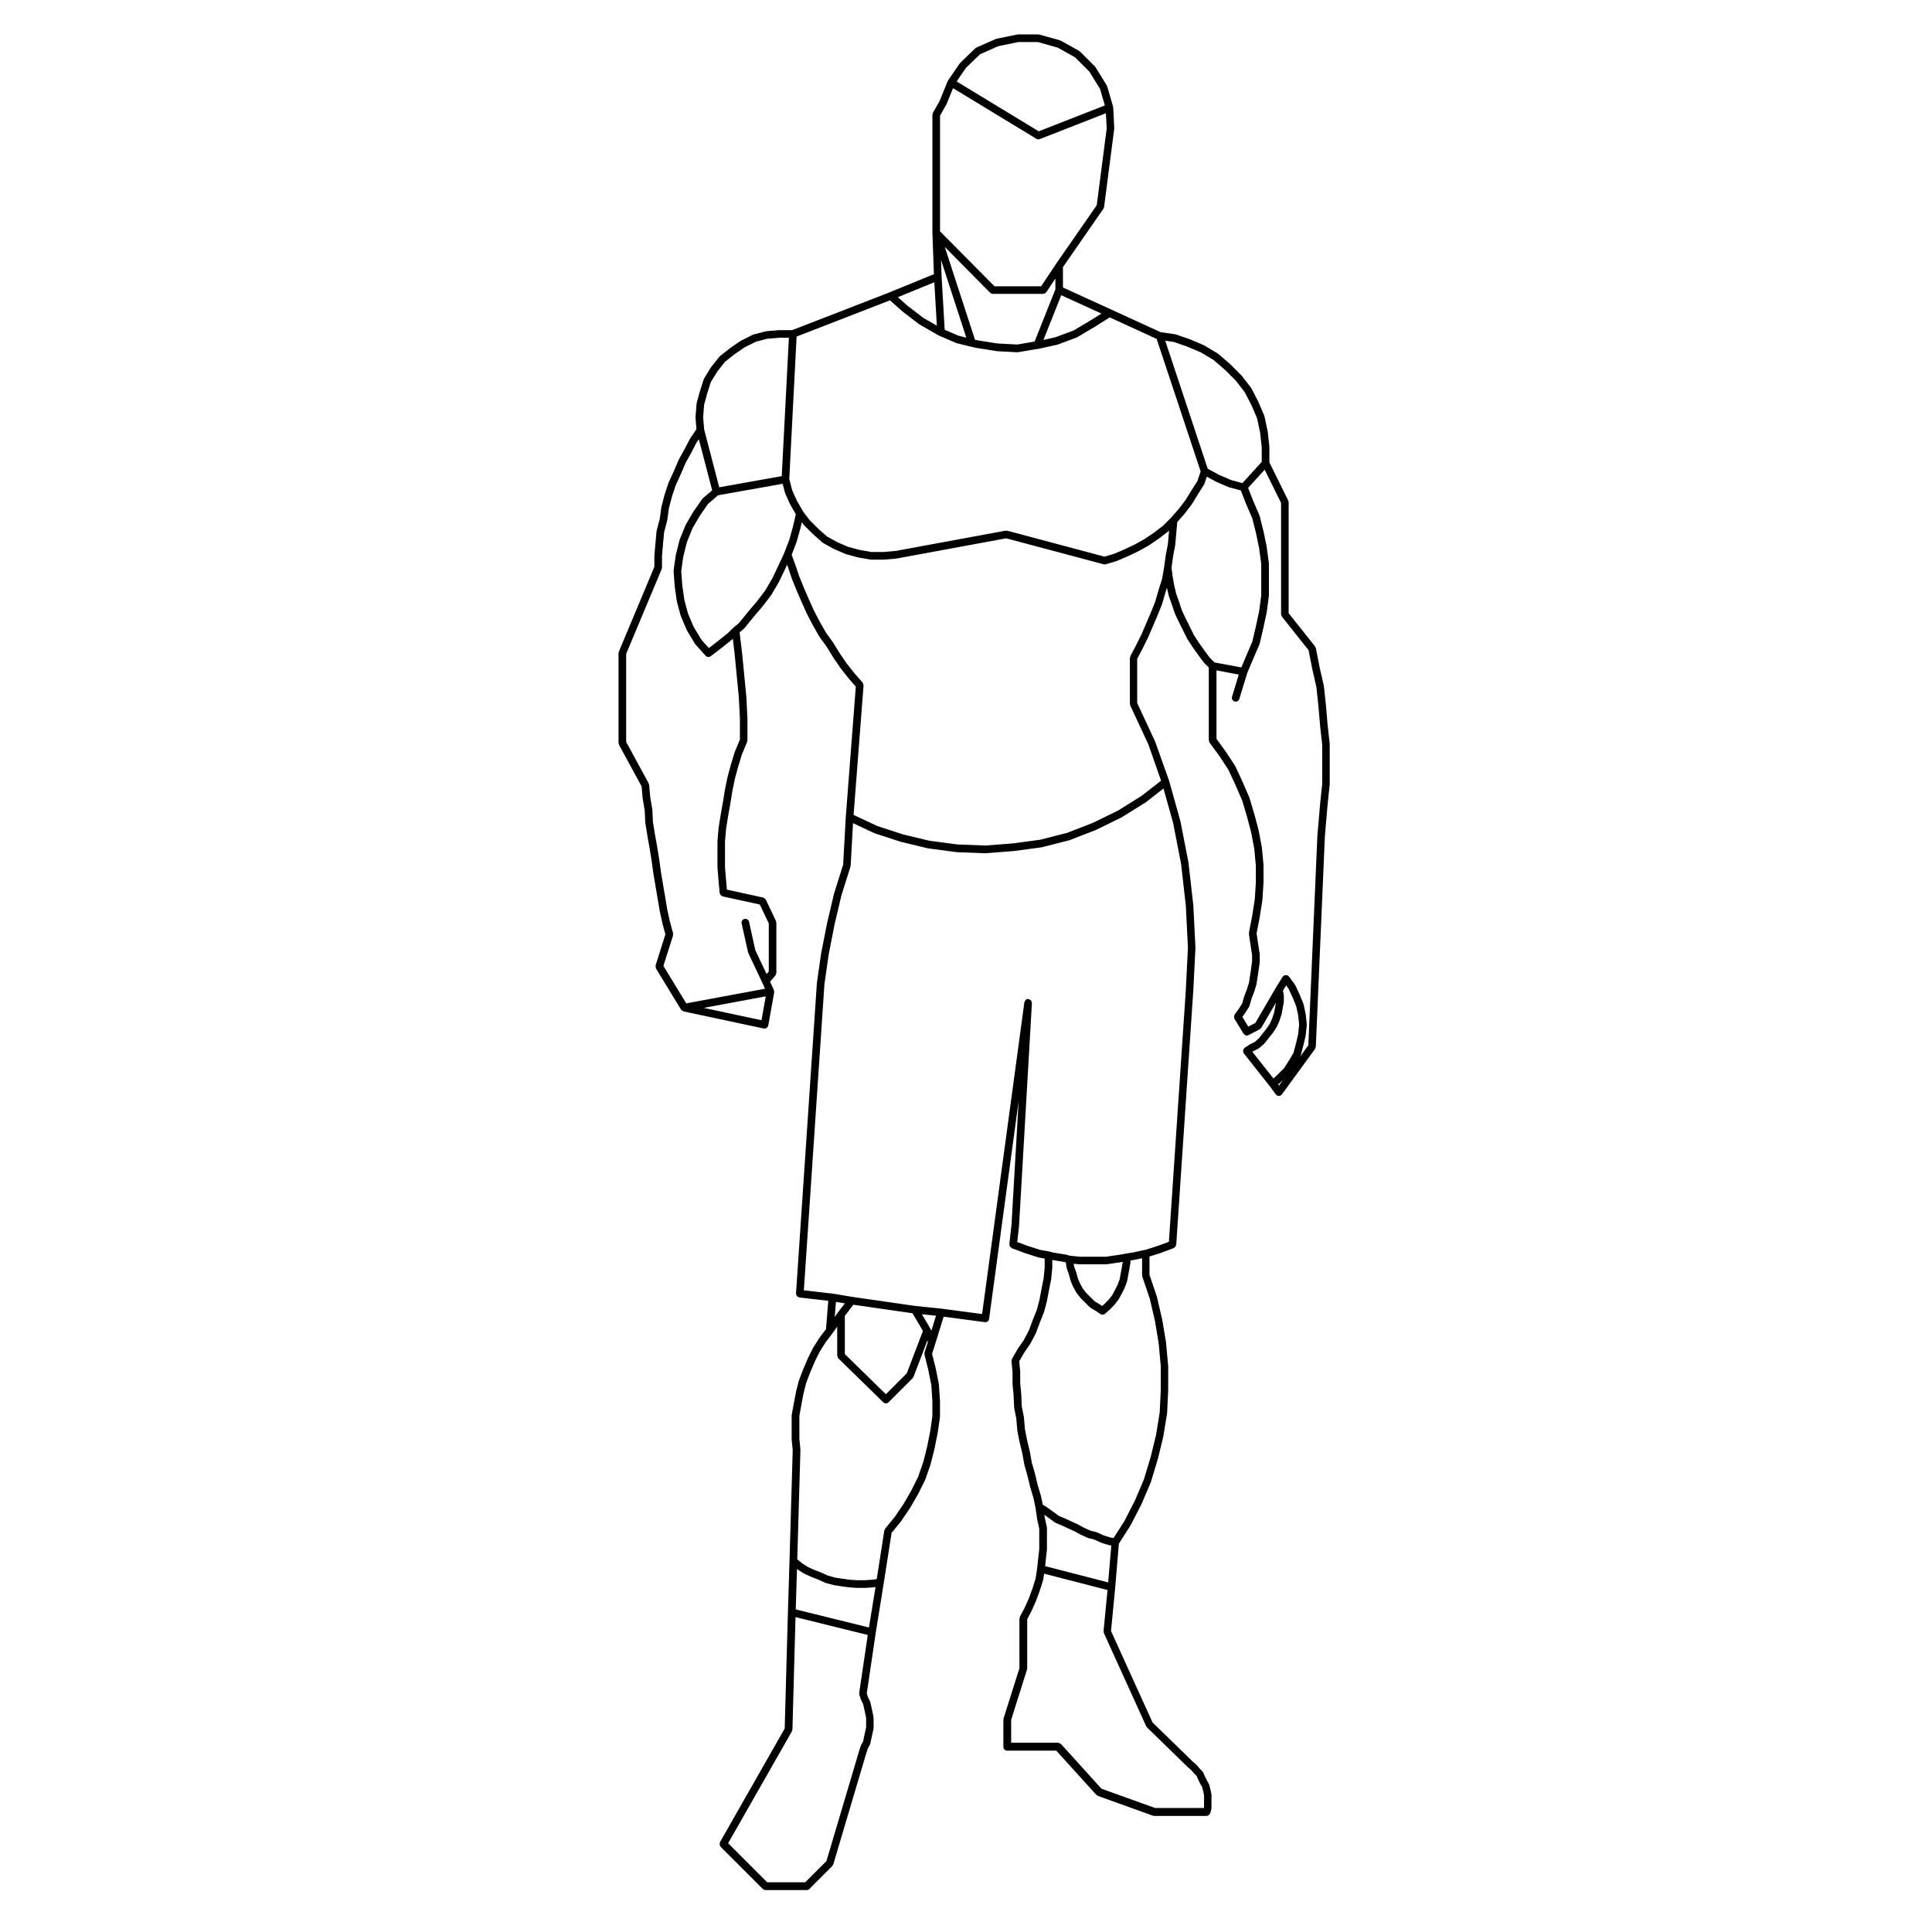 <?xml version="1.0" encoding="UTF-8"?>
<!-- Uploaded to: ICON Repo, www.iconrepo.com, Generator: ICON Repo Mixer Tools -->
<svg fill="#000000" width="800px" height="800px" version="1.1" viewBox="144 144 512 512" xmlns="http://www.w3.org/2000/svg">
 <path d="m496.41 341.35-0.562-5.109h-0.004l-0.418-4.934s-0.004 0-0.004-0.012l0.004-0.012-0.57-5.391c0-0.02-0.023-0.031-0.031-0.059-0.004-0.02 0.016-0.039 0.012-0.059l-1.133-4.957-0.988-5.059c-0.016-0.09-0.102-0.125-0.133-0.207-0.031-0.082-0.016-0.168-0.07-0.238l-7.004-8.797v-29.402c0-0.082-0.07-0.137-0.09-0.207-0.016-0.082 0.023-0.168-0.016-0.238l-5.004-10.137v-4.016c0-0.02-0.02-0.031-0.02-0.051-0.004-0.02 0.016-0.039 0.016-0.059l-0.422-3.965c-0.004-0.02-0.023-0.031-0.031-0.051 0-0.02 0.016-0.031 0.012-0.051l-0.848-3.977c-0.012-0.039-0.051-0.059-0.059-0.09-0.012-0.031 0.016-0.07 0-0.102l-1.566-3.68c-0.004-0.012-0.02-0.012-0.023-0.02-0.012-0.02 0.004-0.031-0.004-0.051l-1.84-3.543c-0.016-0.031-0.055-0.031-0.074-0.059-0.016-0.031-0.004-0.07-0.023-0.09l-2.414-3.117c-0.016-0.02-0.039-0.012-0.055-0.031-0.02-0.02-0.012-0.051-0.031-0.07l-2.973-2.973c-0.012-0.012-0.023-0.012-0.039-0.02-0.012-0.012-0.004-0.02-0.016-0.031l-3.117-2.695c-0.023-0.02-0.059-0.012-0.09-0.031-0.023-0.02-0.023-0.059-0.055-0.07l-3.543-2.125c-0.023-0.02-0.051 0-0.07-0.012-0.023-0.02-0.031-0.051-0.055-0.059l-3.68-1.559c-0.012-0.012-0.023 0-0.035 0-0.016-0.012-0.016-0.02-0.031-0.031l-3.688-1.27c-0.035-0.012-0.066 0.012-0.105 0-0.031-0.012-0.051-0.039-0.086-0.051l-3.836-0.539-13.176-6.039-12.727-5.812v-5.41l10.73-15.469c0.047-0.07 0.02-0.145 0.047-0.215 0.039-0.082 0.117-0.137 0.125-0.238l2.684-20.691c0.004-0.031-0.023-0.051-0.023-0.09 0.004-0.031 0.035-0.051 0.035-0.09l-0.281-5.523c0-0.039-0.047-0.07-0.055-0.105-0.004-0.039 0.023-0.082 0.016-0.117l-1.562-5.379c-0.016-0.051-0.07-0.07-0.098-0.117-0.016-0.039 0.004-0.09-0.02-0.125l-2.973-4.82c-0.02-0.039-0.07-0.039-0.098-0.07-0.031-0.039-0.016-0.09-0.051-0.117l-3.969-3.965c-0.035-0.039-0.098-0.031-0.133-0.059-0.035-0.031-0.047-0.09-0.09-0.105l-4.816-2.695c-0.039-0.02-0.086 0-0.121-0.012-0.039-0.02-0.055-0.07-0.098-0.082l-5.504-1.531c-0.051-0.02-0.09 0.02-0.141 0.012-0.051 0-0.082-0.051-0.133-0.051h-5.379c-0.039 0-0.066 0.031-0.102 0.039-0.039 0-0.066-0.031-0.105-0.02l-5.527 1.133c-0.039 0.012-0.059 0.051-0.102 0.059-0.035 0.02-0.074-0.012-0.105 0.012l-5.106 2.262c-0.059 0.02-0.074 0.09-0.121 0.125-0.055 0.031-0.121 0.02-0.168 0.07l-3.965 3.828c-0.023 0.031-0.02 0.07-0.039 0.102-0.023 0.031-0.07 0.02-0.098 0.059l-3.109 4.523c-0.004 0.012 0 0.02-0.004 0.031-0.012 0.012-0.02 0.012-0.023 0.02-0.016 0.031 0 0.059-0.016 0.082-0.012 0.031-0.051 0.039-0.059 0.07l-2.109 5.188-1.797 3.188c-0.047 0.082-0.012 0.168-0.031 0.246-0.023 0.09-0.105 0.145-0.105 0.246v31.312c0 0.012 0.004 0.012 0.004 0.02 0 0.012-0.004 0.012-0.004 0.02l0.398 10.922-11.82 4.832s0 0.012-0.004 0.012l-25.723 9.977h-3.356c-0.016 0-0.023 0.012-0.039 0.012-0.02 0.012-0.031-0.012-0.047-0.012l-3.406 0.289c-0.035 0-0.051 0.039-0.082 0.039-0.035 0.012-0.059-0.02-0.098-0.012l-3.254 0.855c-0.039 0.012-0.051 0.051-0.09 0.059-0.035 0.02-0.074-0.012-0.105 0.012l-3.117 1.566c-0.023 0.012-0.023 0.039-0.047 0.051-0.023 0.012-0.055 0-0.074 0.02l-2.691 1.84c-0.012 0-0.012 0.02-0.02 0.031-0.012 0-0.023 0-0.035 0.012l-2.691 2.125c-0.035 0.031-0.031 0.082-0.066 0.105-0.031 0.031-0.074 0.02-0.105 0.059l-2.125 2.684c-0.016 0.012-0.004 0.039-0.016 0.059-0.016 0.012-0.039 0.012-0.051 0.031l-1.84 2.984c-0.023 0.039 0 0.09-0.02 0.125s-0.07 0.059-0.086 0.102l-0.992 3.117c0 0.012 0.004 0.012 0 0.02 0 0.012-0.016 0.012-0.016 0.02l-0.852 3.109c-0.012 0.039 0.02 0.07 0.016 0.102-0.012 0.039-0.039 0.059-0.047 0.09l-0.281 3.543c0 0.031 0.023 0.051 0.023 0.082s-0.023 0.059-0.023 0.09l0.25 3.043-1.625 2.383c-0.016 0.02 0 0.051-0.016 0.07-0.012 0.02-0.035 0.02-0.047 0.039l-1.547 2.953-1.414 2.551c-0.012 0.02 0 0.039-0.004 0.051-0.012 0.02-0.031 0.02-0.039 0.039l-1.281 2.984-1.406 3.09c-0.012 0.02 0.004 0.039 0 0.059-0.012 0.02-0.035 0.02-0.039 0.039l-0.988 2.984c-0.004 0.012 0.004 0.02 0 0.031 0 0.012-0.016 0.02-0.02 0.031l-0.852 3.254c-0.004 0.02 0.012 0.039 0.012 0.059-0.004 0.031-0.031 0.039-0.035 0.059l-0.418 3.066-0.832 3.188c-0.012 0.031 0.016 0.059 0.012 0.09s-0.035 0.051-0.039 0.082l-0.281 3.117-0.289 3.254c0 0.02 0.016 0.031 0.016 0.051 0 0.012-0.02 0.02-0.02 0.039v2.922l-9.418 22.484c-0.031 0.059 0.016 0.125 0 0.195-0.016 0.07-0.082 0.117-0.082 0.188v23.805c0 0.09 0.074 0.145 0.102 0.238 0.02 0.082-0.02 0.168 0.023 0.246l5.992 11.023 0.266 3.043c0 0.02 0.02 0.031 0.02 0.039 0 0.02-0.012 0.031-0.012 0.039l0.555 3.324 0.137 3.066c0 0.031 0.023 0.039 0.031 0.059 0 0.031-0.02 0.039-0.016 0.059l0.57 3.543v0.012c0.004 0 0 0 0 0.012l0.559 3.109 0.004 0.012 0.559 3.492 0.422 3.117c0 0.012 0.004 0.012 0.012 0.02l-0.004 0.012 0.57 3.394v0.012l0.559 3.266 0.57 3.394c0 0.012 0.012 0.012 0.016 0.02 0 0.012-0.004 0.02-0.004 0.031l0.711 3.25c0 0.012 0.012 0.02 0.016 0.02 0 0.012-0.004 0.02-0.004 0.031l0.766 2.84-2.594 8.219c-0.004 0.012 0.004 0.02 0.004 0.031-0.039 0.137 0.016 0.266 0.031 0.402 0.02 0.125 0 0.246 0.059 0.352 0.004 0.012-0.004 0.031 0.004 0.039l6.656 10.914h0.016c0.023 0.051 0.086 0.059 0.117 0.102 0.105 0.117 0.215 0.188 0.359 0.246 0.059 0.031 0.09 0.102 0.156 0.105l21.254 4.535h0.023c0.004 0.012 0.004 0.012 0.012 0.012 0.059 0.012 0.117 0.02 0.176 0.02 0.238 0 0.457-0.09 0.637-0.238 0.074-0.051 0.09-0.156 0.141-0.227 0.082-0.105 0.176-0.195 0.207-0.332 0-0.012-0.004-0.012-0.004-0.02 0.004-0.012 0.016-0.012 0.016-0.02l1.562-8.785c0.012-0.07-0.039-0.117-0.039-0.188 0-0.059 0.047-0.105 0.035-0.176-0.012-0.039-0.055-0.059-0.066-0.102-0.016-0.051 0.016-0.09-0.004-0.125l-1.012-2.242 1.422-1.641c0.086-0.102 0.07-0.215 0.109-0.332 0.039-0.105 0.133-0.195 0.133-0.324v-13.324c0-0.082-0.07-0.125-0.09-0.207-0.016-0.082 0.023-0.145-0.012-0.227l-2.691-5.668c-0.012-0.02-0.039-0.02-0.051-0.039-0.066-0.117-0.176-0.176-0.281-0.258-0.105-0.082-0.18-0.176-0.309-0.215-0.023 0-0.035-0.031-0.059-0.039l-9.617-2.106-0.223-2.519-0.281-3.336v-6.887l0.281-3.324 0.555-3.492 0.562-3.09-0.004-0.012 0.004-0.012 0.57-3.543 0.684-3.285 0.004-0.012 0.848-3.117 0.973-3.188 1.391-3.344c0.031-0.07-0.016-0.137 0-0.207 0.016-0.07 0.082-0.105 0.082-0.188v-5.668c0-0.012-0.012-0.012-0.012-0.02 0-0.012 0.012-0.02 0.012-0.031l-0.289-5.805c0-0.012-0.012-0.012-0.012-0.02-0.004-0.012 0.004-0.02 0.004-0.031l-0.562-5.805-0.562-5.812-0.016-0.047-0.645-5.402 1.133-0.938c0.031-0.02 0.023-0.07 0.055-0.102 0.023-0.02 0.066-0.012 0.09-0.039l2.398-2.953 2.414-2.832c0.012-0.012 0.004-0.031 0.012-0.039 0.004 0 0.02 0 0.023-0.012l2.262-2.973c0.016-0.02 0.004-0.051 0.02-0.07 0.012-0.02 0.039-0.012 0.051-0.031l1.988-3.406c0.004-0.012 0-0.031 0.004-0.039 0.012-0.012 0.023-0.02 0.035-0.039l1.559-3.254 0.004-0.012 0.539-1.168 0.289 0.777v0.012l0.992 2.973c0.004 0.012 0.016 0.012 0.02 0.02 0.004 0.02-0.004 0.031 0 0.039l1.27 3.117c0 0.012 0.012 0.012 0.012 0.012v0.02l1.414 3.25 0.004 0.012 1.281 2.832c0.004 0.012 0.016 0.02 0.023 0.031 0 0.012-0.004 0.02 0 0.031l1.559 2.984c0.004 0.012 0.016 0.012 0.02 0.02 0 0-0.004 0.012 0 0.012l1.703 2.984c0.012 0.012 0.035 0.012 0.047 0.02 0.012 0.02 0 0.051 0.016 0.07l1.82 2.508 1.824 2.953c0.004 0.012 0.016 0.012 0.02 0.012 0.004 0.012 0 0.02 0.004 0.031l1.844 2.684c0.004 0.012 0.02 0.012 0.031 0.02 0.004 0.012 0 0.031 0.012 0.039l2.125 2.695c0.004 0.012 0.02 0 0.023 0.012s0.004 0.02 0.012 0.031l1.844 2.098-2.66 34.566c0 0.012 0.004 0.012 0.004 0.02 0 0-0.004 0-0.004 0.012l-0.699 12.617-2.379 7.535c-0.004 0.012 0.004 0.02 0.004 0.039-0.004 0.012-0.02 0.02-0.023 0.031l-1.84 7.793c0 0.012 0.004 0.012 0.004 0.02-0.004 0.012-0.016 0.012-0.016 0.02l-1.559 7.941c0 0.012 0.004 0.012 0.004 0.02 0 0.012-0.016 0.02-0.016 0.031l-1.137 7.93c0 0.012 0.012 0.02 0.012 0.039 0 0.012-0.016 0.02-0.016 0.031l-5.527 82.18c-0.012 0.137 0.082 0.238 0.117 0.352 0.039 0.125 0.035 0.258 0.117 0.352 0.09 0.105 0.23 0.137 0.352 0.195 0.105 0.051 0.176 0.145 0.301 0.168l7.668 0.875-0.605 7.516-1.664 2.176c-0.012 0.012-0.004 0.039-0.016 0.051-0.012 0.012-0.023 0.012-0.035 0.031l-1.703 2.695c-0.012 0.012 0 0.031-0.012 0.051-0.012 0.02-0.031 0.02-0.039 0.039l-1.27 2.551c-0.004 0.012 0.004 0.02 0 0.031s-0.02 0.012-0.023 0.02l-1.281 2.984c-0.004 0.012 0.004 0.012 0 0.02-0.004 0.012-0.012 0.012-0.016 0.02l-1.133 2.973c-0.012 0.02 0.012 0.039 0 0.059-0.004 0.02-0.035 0.031-0.039 0.051l-0.711 2.832c-0.004 0.012 0.004 0.02 0.004 0.031 0 0.012-0.016 0.02-0.016 0.031l-0.57 2.973c0 0.012-0.004 0.012-0.004 0.012l-0.559 3.129c-0.004 0.031 0.023 0.059 0.02 0.09 0 0.031-0.035 0.051-0.035 0.09v6.227c0 0.02 0.02 0.031 0.02 0.051s-0.016 0.031-0.016 0.051l0.277 2.766-0.852 29.414-0.422 13.598-0.848 30.789-17.156 30.113c-0.047 0.082-0.012 0.168-0.031 0.246-0.039 0.137-0.07 0.246-0.051 0.371 0.016 0.137 0.074 0.227 0.137 0.344 0.047 0.082 0.035 0.176 0.105 0.246l11.191 11.191c0.195 0.195 0.457 0.297 0.715 0.297h10.914c0.258 0 0.52-0.102 0.715-0.297l6.09-6.09c0.047-0.051 0.035-0.117 0.07-0.176 0.066-0.082 0.152-0.145 0.18-0.258l8.777-29.578 0.387-1.16 0.523-0.926c0.023-0.051 0-0.102 0.02-0.145 0.023-0.059 0.082-0.09 0.098-0.156l0.289-1.414 0.277-1.258 0.281-1.27c0.012-0.039-0.023-0.07-0.02-0.105s0.047-0.07 0.047-0.105v-2.684c0-0.039-0.035-0.059-0.039-0.102-0.004-0.039 0.023-0.07 0.02-0.102l-0.281-1.414c0-0.012-0.004-0.012-0.004-0.012-0.004-0.012 0-0.012 0-0.012l-0.281-1.281-0.289-1.281c-0.012-0.051-0.059-0.07-0.074-0.105-0.016-0.035 0.012-0.09-0.012-0.125l-0.539-1.074-0.316-0.961 2.379-16.062v-0.012l2.121-13.156v-0.012l2.082-13.324 2.383-2.91c0.016-0.012 0.004-0.039 0.016-0.059 0.012-0.012 0.031 0 0.035-0.012l2.414-3.543c0.012-0.02 0-0.039 0.012-0.051 0.004-0.012 0.023-0.012 0.031-0.02l2.125-3.688c0.004 0 0-0.012 0.004-0.02 0.004-0.012 0.02-0.02 0.023-0.031l1.84-3.68c0.012-0.02-0.004-0.039 0.004-0.059 0.012-0.02 0.039-0.031 0.051-0.059l1.414-4.109c0.004-0.02-0.004-0.031-0.004-0.051 0.004-0.012 0.023-0.02 0.031-0.039l0.992-3.953c0-0.012-0.004-0.02-0.004-0.031 0.004-0.012 0.016-0.012 0.016-0.02l0.848-4.254c0-0.012-0.004-0.02-0.004-0.031s0.016-0.02 0.016-0.031l0.57-3.965c0.004-0.031-0.02-0.051-0.02-0.082 0.004-0.02 0.031-0.039 0.031-0.07v-4.254c0-0.012-0.016-0.02-0.016-0.039 0-0.012 0.012-0.02 0.012-0.031l-0.289-4.254c0-0.02-0.023-0.039-0.031-0.059 0-0.02 0.02-0.039 0.016-0.07l-0.848-4.254c0-0.012-0.012-0.012-0.016-0.02 0-0.012 0.012-0.02 0.004-0.031l-0.926-3.688 0.906-2.84s0.004 0 0.004-0.012l2.156-6.977 10.914 1.445c0.051 0 0.098 0.012 0.137 0.012 0.5 0 0.934-0.371 0.996-0.875l7.828-57.73-1.895 32.828s-0.004 0-0.004 0.012l-0.562 5.098c-0.012 0.102 0.059 0.176 0.082 0.266 0.02 0.125 0.035 0.246 0.105 0.352 0.07 0.117 0.16 0.176 0.273 0.258 0.074 0.059 0.105 0.145 0.195 0.188l3.402 1.27c0.016 0.012 0.023 0.012 0.039 0.012 0.004 0 0.004 0.012 0.012 0.012l3.543 1.133c0.031 0.012 0.066 0.012 0.102 0.012 0.016 0.012 0.02 0.02 0.031 0.02l1.578 0.289v2.352l-0.277 2.883-0.555 2.785v0.012l-0.555 2.934-0.691 2.609-1.109 2.777v0.02s-0.012 0-0.012 0.012l-0.973 2.637-1.344 2.551-1.543 2.231c-0.012 0.012 0 0.031-0.012 0.039-0.004 0.012-0.023 0.012-0.031 0.031l-1.562 2.695c-0.055 0.09-0.02 0.195-0.039 0.297-0.023 0.105-0.105 0.195-0.098 0.309l0.281 2.922v3.078c0 0.02 0.02 0.031 0.02 0.051s-0.016 0.031-0.016 0.051l0.281 2.922 0.137 3.254c0 0.031 0.031 0.039 0.035 0.07 0.004 0.031-0.02 0.051-0.016 0.082l0.559 2.785 0.277 3.199c0 0.02 0.023 0.031 0.023 0.059 0.004 0.02-0.016 0.031-0.012 0.051l0.562 2.832c0 0.012 0.012 0.012 0.012 0.02 0.004 0.012 0 0.012 0 0.02l0.707 2.953 0.562 3.09c0.004 0.02 0.02 0.031 0.023 0.051 0.004 0.012-0.012 0.031-0.004 0.051l0.848 2.973 0.699 2.934c0.004 0.012 0.016 0.012 0.02 0.031 0 0.012-0.012 0.02-0.004 0.031l0.848 2.805 0.535 2.57v0.012l0.422 2.973c0.004 0.012 0.02 0.02 0.02 0.039 0.004 0.012-0.012 0.02-0.004 0.039l0.543 2.438v5.488l-0.281 2.5-0.289 2.695v0.012l-0.402 2.57-0.805 2.57-0.984 2.676-1.094 2.457-1.273 2.394c-0.039 0.082-0.004 0.168-0.023 0.246-0.02 0.082-0.098 0.137-0.098 0.227v13.164l-4.203 13.305c-0.016 0.059 0.02 0.102 0.016 0.156-0.012 0.059-0.066 0.09-0.066 0.145v7.234c0 0.559 0.453 1.012 1.008 1.012h13.012l10.609 11.707c0.059 0.07 0.145 0.051 0.215 0.102 0.074 0.051 0.105 0.137 0.191 0.176l14.59 5.246c0.109 0.039 0.227 0.059 0.336 0.059h13.887c0.246 0 0.469-0.105 0.648-0.277 0.059-0.051 0.086-0.117 0.125-0.188 0.07-0.09 0.156-0.156 0.191-0.266l0.289-0.992c0.016-0.051-0.023-0.102-0.016-0.145 0.004-0.051 0.055-0.082 0.055-0.137v-2.414l0.012-1.195c0-0.039-0.039-0.07-0.047-0.105-0.004-0.035 0.031-0.07 0.02-0.105l-0.289-1.281s-0.004 0-0.004-0.012c-0.004 0 0 0 0-0.012l-0.281-1.133c-0.012-0.051-0.066-0.07-0.086-0.117-0.02-0.047 0.004-0.102-0.02-0.145l-0.562-0.984-0.535-1.074-0.406-0.953c-0.031-0.059-0.105-0.082-0.141-0.137-0.035-0.051-0.02-0.125-0.07-0.168l-0.781-0.785-0.711-0.855c-0.023-0.031-0.059-0.02-0.09-0.051-0.023-0.02-0.016-0.059-0.047-0.09l-0.832-0.691-10.742-10.461-11.004-24.227 1.109-11.492s-0.004 0-0.004-0.012h0.004l0.973-11.656 3.125-4.891c0.012-0.012 0-0.031 0.012-0.039 0.004-0.02 0.023-0.031 0.035-0.039l2.832-5.531c0.004-0.012 0-0.02 0-0.039 0.012-0.012 0.023-0.012 0.031-0.031l2.414-5.668c0.004-0.012-0.004-0.031 0-0.051 0.012-0.02 0.035-0.031 0.039-0.051l1.84-6.09c0.004-0.012-0.004-0.02-0.004-0.031 0.004-0.012 0.016-0.02 0.02-0.031l1.414-5.812c0.004-0.012-0.012-0.02-0.004-0.039 0-0.012 0.02-0.02 0.02-0.031l0.992-6.09c0.004-0.02-0.016-0.031-0.016-0.051 0.004-0.031 0.031-0.039 0.031-0.059l0.289-6.102c0-0.012-0.012-0.012-0.012-0.02 0-0.012 0.012-0.02 0.012-0.031v-6.238c0-0.02-0.02-0.031-0.02-0.051 0-0.012 0.016-0.031 0.016-0.039l-0.57-6.227c0-0.02-0.016-0.031-0.02-0.039 0-0.02 0.012-0.031 0.012-0.039l-0.992-5.953c0-0.012-0.016-0.02-0.02-0.031 0-0.012 0.004-0.02 0.004-0.031l-1.414-6.09c-0.004-0.02-0.023-0.02-0.031-0.039-0.004-0.02 0.012-0.039 0.004-0.059l-1.926-5.656v-4.863l2.977-0.945c0.004 0 0.004-0.012 0.012-0.012 0.016 0 0.023 0 0.039-0.012l3.406-1.27c0.066-0.031 0.086-0.102 0.137-0.137 0.121-0.07 0.203-0.145 0.289-0.258 0.07-0.105 0.109-0.195 0.145-0.312 0.016-0.059 0.074-0.102 0.082-0.168l4.527-67.453c0-0.012 0.004-0.012 0.004-0.02l0.562-11.191c0-0.02-0.02-0.031-0.02-0.051 0-0.02 0.02-0.031 0.02-0.051l-0.562-11.199c0-0.012-0.016-0.02-0.02-0.039 0-0.012 0.012-0.012 0.012-0.02l-1.273-11.199c0-0.02-0.016-0.031-0.02-0.039 0-0.02 0.016-0.031 0.012-0.039l-2.125-10.914c-0.004-0.012-0.02-0.02-0.023-0.039-0.004-0.012 0.012-0.02 0.004-0.039l-2.977-10.625c-0.004-0.012-0.02-0.012-0.02-0.031-0.004-0.012 0.004-0.02 0-0.039l-3.684-10.344c-0.004-0.02-0.023-0.02-0.035-0.039-0.004-0.02 0.004-0.031 0-0.051l-4.727-10.137v-11.73l1.441-2.746v-0.012c0.004 0 0.012 0 0.012-0.012l1.414-2.832c0.004-0.012 0-0.02 0-0.031 0.004-0.012 0.02-0.012 0.023-0.02l1.273-2.973 1.273-2.984v-0.012c0-0.012 0.012-0.012 0.012-0.012l1.133-2.832c0.004-0.02-0.004-0.031 0-0.051 0.004-0.02 0.031-0.031 0.035-0.051l0.855-2.973v-0.012l0.398-1.258 0.488 2.066c0.004 0.02 0.023 0.031 0.035 0.051 0.004 0.02-0.012 0.039-0.004 0.059l0.848 2.402 0.707 2.117c0.012 0.02 0.035 0.031 0.039 0.051 0.012 0.02-0.004 0.039 0.004 0.059l1.133 2.414s0.004 0 0.012 0.012c0 0-0.004 0.012 0 0.012l0.992 1.98 0.004 0.012 1.129 2.262c0.012 0.02 0.035 0.031 0.047 0.051 0.012 0.012 0 0.031 0.012 0.051l1.281 1.98c0.004 0 0.016 0 0.02 0.012s0 0.02 0.004 0.031l1.414 1.988h0.012v0.012l1.559 2.125c0.016 0.02 0.051 0.012 0.07 0.031 0.02 0.031 0.012 0.059 0.035 0.09l1.266 1.25v19.285c0 0.117 0.09 0.195 0.121 0.309 0.035 0.102 0.012 0.207 0.074 0.297l2.68 3.672 2.336 3.57 1.805 3.894 1.824 4.211 1.246 4.141v0.012l1.129 4.242 0.836 4.41 0.414 4.449v4.488l-0.277 4.43-0.699 4.457-0.848 4.387c-0.012 0.059 0.035 0.105 0.035 0.168-0.004 0.059-0.055 0.102-0.047 0.168l0.281 1.988s0.004 0 0.004 0.012l0.281 1.84 0.273 1.742v1.734l-0.277 2.055-0.277 1.82-0.266 1.734-0.555 1.797-0.684 1.773c-0.004 0.02 0.004 0.039 0 0.051-0.004 0.02-0.023 0.02-0.031 0.039l-0.523 1.84-0.902 1.426-1.113 1.527c-0.047 0.059-0.02 0.137-0.047 0.195-0.059 0.117-0.086 0.227-0.09 0.352-0.004 0.137 0.012 0.246 0.059 0.363 0.02 0.07-0.012 0.137 0.031 0.195l2.371 3.906v0.012h0.004l0.031 0.051c0.012 0.02 0.031 0.012 0.035 0.02 0.195 0.289 0.5 0.473 0.828 0.473 0.156 0 0.312-0.039 0.469-0.117l2.984-1.559c0.121-0.07 0.168-0.195 0.25-0.297 0.039-0.051 0.117-0.039 0.152-0.09l3.875-6.66-0.211 1.145c0 0.012-0.004 0.012-0.004 0.012l-0.277 1.516-0.516 1.547-0.656 1.445-0.777 1.16-1.117 1.395c-0.004 0-0.012 0-0.012 0.012l-0.941 1.211-1.094 0.973-1.305 0.648c-0.02 0.012-0.02 0.031-0.039 0.039-0.02 0.02-0.047 0-0.066 0.02l-1.281 0.848c-0.016 0.012-0.016 0.02-0.023 0.031-0.016 0.012-0.031 0.012-0.047 0.02-0.105 0.082-0.117 0.207-0.18 0.312-0.059 0.105-0.152 0.195-0.172 0.312-0.02 0.137 0.047 0.258 0.074 0.383 0.023 0.105-0.004 0.227 0.066 0.332 0.012 0.012 0.023 0 0.035 0.02 0.012 0.012 0.004 0.031 0.016 0.051l6.949 8.785h0.004l1.531 2.098c0.031 0.039 0.09 0.031 0.121 0.07 0.047 0.039 0.039 0.105 0.098 0.145 0.18 0.137 0.387 0.195 0.594 0.195s0.414-0.059 0.594-0.195c0.055-0.039 0.051-0.105 0.098-0.145 0.035-0.039 0.098-0.031 0.121-0.07l8.785-12.047c0.055-0.082 0.031-0.168 0.066-0.258 0.039-0.102 0.125-0.176 0.133-0.297l2.414-55.969 0.281-3.219 0.422-4.938 0.562-5.379c0-0.02-0.016-0.039-0.016-0.059 0-0.02 0.02-0.031 0.02-0.051v-10.336c0-0.02-0.02-0.031-0.02-0.051 0.023-0.02 0.051-0.039 0.047-0.059zm-46.535-56.238-2.59 1.762-2.519 1.406-2.656 1.258-2.883 1.23-2.504 0.754-25.801-6.879c-0.086-0.02-0.145 0.031-0.227 0.031-0.074 0-0.137-0.059-0.215-0.039l-29.113 5.371-3.176 0.277h-3.285l-3.113-0.551-3.035-0.812-2.812-1.211-2.742-1.508-2.277-2.004-2.363-2.363-1.742-2.281-1.656-2.891-1.219-2.719-0.781-3.004 1.945-37.746 24.746-9.602 3.367 2.992c0.012 0.012 0.031 0.012 0.039 0.02 0.012 0.012 0.012 0.02 0.02 0.031l4.254 3.254c0.02 0.012 0.051 0.012 0.074 0.02 0.016 0.012 0.016 0.039 0.035 0.051l4.676 2.695c0.012 0 0.02 0 0.031 0.012 0.012 0 0.012 0.012 0.02 0.02l0.562 0.289c0.016 0 0.023 0 0.039 0.012 0.004 0 0.012 0.012 0.016 0.012l4.254 1.84c0.035 0.02 0.074 0.012 0.109 0.031 0.016 0 0.02 0.02 0.039 0.031l3.969 0.992h0.02 0.004l1.27 0.289c0.02 0.012 0.039 0.012 0.059 0.012h0.004l5.387 0.848c0.031 0.012 0.059 0.012 0.09 0.012 0.004 0 0.012 0.012 0.016 0.012l5.387 0.289h0.055c0.055 0 0.109-0.012 0.172-0.02l4.875-0.836h0.191c0.07 0 0.141-0.012 0.215-0.031l5.106-1.125c0.016-0.012 0.016-0.02 0.031-0.02 0.035-0.012 0.07-0.012 0.105-0.02l4.957-1.848c0.023-0.012 0.031-0.039 0.051-0.051 0.039-0.012 0.086-0.012 0.117-0.031l4.535-2.695h0.004c0.004-0.012 0.012 0 0.016-0.012l4.074-2.551 12.426 5.699 11.656 35.109-0.848 2.551-1.637 2.57c-0.004 0-0.012 0-0.012 0.012l-1.535 2.508-1.785 2.332-2.07 2.344-2.074 2.086zm-99.637 8.879-1.535 3.219-1.93 3.305-2.199 2.891-2.41 2.828c-0.004 0 0 0.012-0.004 0.012-0.004 0-0.004 0-0.012 0.012l-2.348 2.891-1.477 1.211c-0.016 0.012-0.012 0.031-0.023 0.051-0.016 0.012-0.035 0-0.051 0.02l-1.379 1.375-2.785 2.223-2.223 1.703-1.996-2.211-2.035-3.394-1.512-3.57-0.953-3.543-0.559-3.914-0.273-3.769 0.543-3.82 0.969-3.859 1.5-3.699 1.93-3.305 2.172-3.117 2.656-2.281 17.105-3.043 0.613 2.352c0.012 0.031 0.039 0.051 0.055 0.082 0.004 0.031-0.012 0.059 0 0.082l1.273 2.832c0.012 0.02 0.031 0.031 0.039 0.051 0.004 0.012-0.004 0.031 0.004 0.039l1.508 2.625-0.762 3.305v0.012l-0.961 3.445-1.379 3.602zm-4.883 89.715 2.383 5.019v12.723l-0.586 0.68-2.973-6.289-1.676-7.559c-0.117-0.539-0.664-0.875-1.199-0.766-0.543 0.125-0.887 0.66-0.766 1.199l1.703 7.656c0.012 0.051 0.055 0.07 0.07 0.105 0.012 0.039-0.012 0.07 0.004 0.105l3.672 7.773 0.75 1.672-20.867 3.883-6.062-9.93 2.551-8.062c0.031-0.102-0.023-0.188-0.023-0.277 0.004-0.105 0.07-0.195 0.039-0.297l-0.848-3.129-0.695-3.168-0.562-3.387-0.559-3.266-0.562-3.367-0.422-3.117s-0.004-0.012-0.012-0.012c0-0.012 0.004-0.012 0.004-0.012l-0.57-3.543v-0.012c-0.004 0 0 0 0-0.012l-0.566-3.086c0-0.012-0.004-0.012-0.004-0.012l-0.551-3.445-0.137-3.078c0-0.031-0.023-0.039-0.031-0.059 0-0.031 0.02-0.039 0.016-0.07l-0.562-3.356-0.281-3.219c-0.004-0.07-0.074-0.117-0.102-0.188-0.02-0.07 0.016-0.137-0.02-0.207l-5.969-10.973v-23.34l9.418-22.484c0.031-0.07-0.016-0.137 0-0.207 0.016-0.07 0.082-0.105 0.082-0.188l-0.008-3.082 0.281-3.199 0.277-3.031 0.828-3.18c0.004-0.02-0.012-0.039-0.012-0.059 0.004-0.02 0.031-0.031 0.035-0.059l0.418-3.066 0.832-3.188 0.945-2.852 1.395-3.066v-0.012c0-0.012 0.012-0.012 0.012-0.012l1.266-2.941 1.387-2.5v-0.012c0.004-0.012 0.012-0.012 0.012-0.012l1.516-2.902 0.574-0.836 3.535 13.543-2.5 2.144c-0.035 0.031-0.031 0.082-0.059 0.117-0.031 0.031-0.086 0.031-0.109 0.07l-2.262 3.254c-0.012 0.012 0 0.031-0.012 0.039-0.012 0.012-0.023 0.012-0.035 0.031l-1.988 3.406c-0.016 0.02 0 0.051-0.012 0.07-0.016 0.031-0.047 0.031-0.055 0.059l-1.559 3.828c-0.012 0.02 0.012 0.051 0 0.07-0.012 0.031-0.039 0.039-0.047 0.059l-0.992 3.965c-0.004 0.02 0.012 0.039 0.012 0.059-0.004 0.02-0.023 0.031-0.031 0.051l-0.57 3.965c-0.004 0.039 0.031 0.082 0.031 0.117s-0.039 0.059-0.035 0.102l0.289 3.965c0 0.012 0.016 0.02 0.016 0.031 0 0.012-0.012 0.02-0.012 0.039l0.57 3.977c0.004 0.02 0.031 0.031 0.035 0.059 0 0.02-0.016 0.039-0.012 0.059l0.988 3.68c0.004 0.02 0.035 0.039 0.047 0.059 0.012 0.031-0.012 0.051 0 0.07l1.562 3.68c0.016 0.031 0.039 0.039 0.055 0.07 0.012 0.02 0 0.039 0.012 0.059l2.125 3.543c0.02 0.031 0.059 0.02 0.082 0.039 0.023 0.039 0.012 0.082 0.039 0.117l2.691 2.984c0.195 0.215 0.473 0.332 0.746 0.332 0.211 0 0.43-0.07 0.609-0.207l2.977-2.273 0.004-0.012c0.004-0.012 0.012 0 0.016-0.012l2.832-2.262c0.016-0.012 0.016-0.039 0.031-0.051l0.465 3.894 0.562 5.812 0.559 5.758 0.289 5.805v5.422l-1.34 3.219c-0.004 0.012 0.004 0.031 0 0.051-0.004 0.02-0.031 0.02-0.035 0.039l-0.992 3.254c0 0.012 0.004 0.012 0 0.02l-0.012 0.012-0.848 3.117c-0.004 0.02 0.012 0.031 0.004 0.039 0 0.012-0.016 0.012-0.016 0.02l-0.711 3.406c0 0.012 0.004 0.012 0.004 0.02-0.004 0.012-0.016 0.012-0.016 0.02l-0.562 3.523h-0.004l-0.559 3.117s0.004 0 0 0.012v0.004l-0.562 3.543c0 0.02 0.012 0.02 0.012 0.039-0.004 0.012-0.02 0.02-0.02 0.039l-0.289 3.406c0 0.012 0.016 0.02 0.016 0.039-0.004 0.02-0.02 0.031-0.02 0.039v6.949c0 0.012 0.016 0.02 0.02 0.039 0 0.02-0.016 0.031-0.016 0.039l0.289 3.406 0.289 3.254c0.012 0.102 0.086 0.156 0.117 0.238 0.039 0.105 0.07 0.207 0.141 0.297 0.098 0.105 0.203 0.168 0.328 0.227 0.074 0.039 0.109 0.117 0.195 0.137zm0.453 30.66-15.305-3.266 16.43-3.059zm-9.66-174.5 2.578-2.035 2.606-1.785 2.961-1.477 3.066-0.805 3.254-0.266h2.453l-1.895 36.684-16.57 2.953-3.988-15.312-0.273-3.238 0.266-3.344 0.832-3.043 0.941-2.953 1.742-2.828zm70.254-18.281c0.188 0.188 0.438 0.297 0.719 0.297h13.324c0.316 0 0.574-0.168 0.754-0.402 0.02-0.031 0.059-0.02 0.082-0.039l2.41-3.613v2.863l-5.508 13.824-4.59 0.785-5.266-0.277-5.234-0.828-0.711-0.156-8.004-24.609zm26.547 7.352v0.012l-4.445 2.637-4.801 1.785-3.18 0.711 4.719-11.848 10.652 4.871zm-32.867 4.543-2.137-0.539-3.594-1.559-0.816-14.082s0.004 0 0.004-0.012l-0.16-4.418zm-8.473-14.68 0.664 11.504-3.559-2.047-4.191-3.211-2.586-2.293zm74.242 100.75-1.281-1.281-1.508-2.055-1.414-1.988-1.234-1.91-1.098-2.207v-0.012l-0.992-1.98h-0.004l-1.09-2.324-0.695-2.074c0-0.012-0.004-0.012-0.004-0.012v-0.012l-0.832-2.363-0.539-2.293v-0.012l-0.422-2.402-0.266-2.211 0.406-2.992 0.559-2.922c0.004-0.02-0.016-0.039-0.012-0.059 0-0.02 0.023-0.031 0.023-0.051l0.289-3.266 0.25-2.777 1.91-2.168c0.012-0.012 0.004-0.031 0.016-0.039 0.004-0.012 0.02-0.012 0.031-0.02l1.844-2.414c0.016-0.02 0.004-0.039 0.016-0.059 0.012-0.012 0.035-0.012 0.047-0.02l1.559-2.551v-0.012l1.691-2.676c0.02-0.031 0-0.07 0.02-0.102 0.02-0.039 0.07-0.07 0.086-0.117l0.613-1.84 2.336 1.27c0.02 0.012 0.035 0.012 0.055 0.02 0.012 0 0.016 0.02 0.023 0.02l3.258 1.414c0.035 0.02 0.074 0.012 0.105 0.02 0.016 0.012 0.02 0.031 0.035 0.031l3.195 0.867 1.367 3.492c0.004 0 0.012 0.012 0.016 0.02v0.012l1.664 3.879 0.973 3.883 0.84 4.074 0.551 4.109v8.383l-0.555 4.152-0.836 3.914-0.969 4.141-1.668 3.883-0.004 0.02-1.238 2.941zm7.402-47.523-3.019-0.816-3.168-1.367-3.004-1.633-11.262-33.918 2.254 0.324 3.566 1.23 3.598 1.527 3.402 2.035 3.019 2.609 2.918 2.922 2.301 2.973 1.797 3.465 1.496 3.512 0.805 3.809 0.418 3.906v3.797zm-38.605-73.637-10.777 15.527v0.012c-0.004 0-0.012 0-0.012 0.012l-3.949 5.926h-12.363l-14.43-14.574v-30.633l1.707-3.023c0.012-0.02 0-0.039 0.004-0.059 0.016-0.02 0.047-0.039 0.055-0.059l1.684-4.152 22.043 13.391 0.039 0.031c0.16 0.102 0.344 0.145 0.523 0.145 0.121 0 0.246-0.031 0.367-0.07l17.539-6.856 0.207 4.047zm-34.676-36.387 3.754-3.633 4.828-2.137 5.34-1.094h5.141l5.273 1.484 4.594 2.57 3.797 3.789 2.828 4.586 1.27 4.379-17.527 6.848-21.75-13.215zm-14.148 330.02 2.766 4.695-4.289 11.234-5.527 5.531-10.879-10.637v-10.137l2.262-2.941zm-2.356 50.527-2.348 3.445-2.551 3.117c-0.055 0.07-0.035 0.156-0.07 0.227-0.039 0.09-0.125 0.156-0.141 0.258l-2.012 12.883-1.066 0.156-2.168 0.137h-1.977l-1.867-0.125-2.117-0.289h-0.004l-1.738-0.266-2.012-0.539-1.762-0.805c-0.016-0.012-0.023 0-0.039 0-0.012-0.012-0.016-0.02-0.023-0.031l-1.785-0.68-1.785-0.828-1.461-0.938-1.258-1.043 0.836-28.988c0-0.02-0.023-0.039-0.023-0.059 0-0.031 0.023-0.039 0.02-0.07l-0.277-2.785v-6.09l0.543-3.043 0.555-2.902 0.707-2.805 1.082-2.84 1.281-2.984 1.219-2.449 1.629-2.578 1.84-2.402c0.004-0.012 0-0.02 0.004-0.031 0.004 0 0.016 0 0.02-0.012l1.148-1.633v7.703l0.004 0.012c0 0.102 0.082 0.168 0.105 0.266 0.051 0.156 0.074 0.324 0.191 0.441l11.879 11.613 0.004 0.012s0.004 0 0.012 0.012c0.195 0.188 0.449 0.289 0.707 0.289 0.258 0 0.52-0.102 0.715-0.297l6.379-6.379c0.039-0.039 0.031-0.102 0.059-0.137 0.055-0.082 0.133-0.125 0.168-0.215l3.652-9.582 0.152 0.352-0.883 2.754c-0.031 0.102 0.023 0.176 0.023 0.266-0.004 0.102-0.07 0.188-0.047 0.289l0.992 3.965 0.828 4.152 0.277 4.102v4.18l-0.555 3.879-0.832 4.172-0.984 3.914-1.387 4.027-1.797 3.602zm-9.188 32.75-19.402-4.793 0.332-10.727 0.109 0.102c0.02 0.012 0.047 0.012 0.066 0.02 0.02 0.02 0.02 0.039 0.039 0.059l1.559 0.992c0.023 0.012 0.055 0.012 0.082 0.02 0.02 0.012 0.02 0.031 0.039 0.039l1.844 0.855c0.016 0 0.035 0 0.051 0.012 0.004 0 0.012 0.012 0.016 0.012l1.785 0.691 1.84 0.848c0.039 0.02 0.082 0.02 0.117 0.031 0.02 0 0.023 0.031 0.047 0.031l2.125 0.57c0.035 0.012 0.066 0 0.102 0.012 0.004 0 0.004 0.012 0.012 0.012l1.84 0.277h0.016s0 0.012 0.004 0.012l2.125 0.289h0.059l1.988 0.145h0.074 1.98 0.066l2.207-0.137c0.012 0 0.02-0.012 0.023-0.012h0.039 0.004c0.031 0 0.055 0 0.086-0.012l0.473-0.07zm-8.188-83.543c-0.004 0 0 0.012-0.004 0.02-0.004 0-0.02 0-0.023 0.012l-0.855 1.219 0.324-3.996 2.371 0.395zm-3.078 145.45-5.617 5.617h-10.078l-10.352-10.352 16.902-29.66c0.047-0.082 0.004-0.156 0.031-0.238 0.023-0.082 0.105-0.137 0.105-0.238l0.816-29.785 19.148 4.731-2.277 15.391c-0.016 0.09 0.051 0.145 0.059 0.238 0.012 0.082-0.039 0.145-0.016 0.227l0.422 1.281c0.012 0.031 0.039 0.039 0.051 0.059 0.012 0.031-0.004 0.051 0.004 0.07l0.516 1.023 0.262 1.16 0.277 1.25 0.262 1.32v2.488l-0.258 1.152-0.281 1.281v0.012c0 0.012-0.004 0.012-0.004 0.012l-0.25 1.25-0.492 0.855c-0.02 0.039 0 0.07-0.016 0.105-0.016 0.031-0.055 0.039-0.066 0.082l-0.422 1.27s0.004 0.012 0 0.02l-0.012 0.012zm27.805-140.54-0.195-0.449-0.004-0.012c-0.012-0.02-0.035-0.031-0.047-0.051-0.012-0.02 0-0.039-0.012-0.059l-2.242-3.809 3.734 0.383zm39.152-17.613h0.105 7.086c0.051 0 0.102 0 0.145-0.012l3.828-0.559c0.004 0 0.004-0.012 0.012-0.012h0.023l0.363-0.07v0.117l-0.266 1.477-0.281 1.559c0 0.012 0.004 0.012 0 0.012l-0.266 1.445-0.523 1.426-0.684 1.367v0.012l-0.789 1.457-0.906 1.16-1.047 1.055-0.684 0.609-0.625-0.422h-0.035c-0.004-0.012-0.004-0.02-0.016-0.031l-1.309-0.777-1.188-1.188-1.109-1.102-0.875-1.133-0.785-1.445-0.523-1.301-0.41-1.52c-0.004-0.02-0.023-0.02-0.031-0.039-0.004-0.012 0.004-0.02 0-0.039l-0.535-1.465-0.109-0.734zm-3.785-0.59 0.262 0.082 0.227 1.496c0.004 0.039 0.047 0.059 0.055 0.09 0.004 0.039-0.016 0.07-0.004 0.102l0.539 1.484 0.422 1.566c0.004 0.02 0.031 0.031 0.039 0.059 0.004 0.02-0.012 0.031 0 0.051l0.57 1.414c0.012 0.031 0.035 0.031 0.047 0.059 0.004 0.012-0.004 0.031 0.004 0.051l0.848 1.559c0.02 0.039 0.055 0.051 0.082 0.082 0.012 0.02 0 0.039 0.016 0.059l0.992 1.281c0.016 0.012 0.035 0.012 0.051 0.02 0.02 0.02 0.012 0.051 0.031 0.07l2.414 2.414c0.035 0.031 0.086 0.02 0.121 0.051s0.035 0.082 0.074 0.102l1.367 0.816 1.27 0.855c0.176 0.117 0.367 0.176 0.562 0.176 0.238 0 0.48-0.09 0.672-0.258l1.281-1.133c0.012-0.012 0.004-0.031 0.016-0.039 0.012 0 0.02 0 0.031-0.012l1.133-1.145c0.016-0.02 0.012-0.039 0.023-0.059 0.016-0.02 0.039-0.012 0.055-0.031l0.992-1.27c0.016-0.02 0.004-0.039 0.02-0.059 0.02-0.031 0.055-0.051 0.074-0.082l0.848-1.566v-0.012c0.004-0.012 0.012-0.012 0.016-0.02l0.711-1.414c0.012-0.012-0.004-0.031 0.004-0.051 0.012-0.02 0.031-0.031 0.039-0.051l0.57-1.559c0.012-0.031-0.012-0.059-0.004-0.09 0.012-0.031 0.047-0.051 0.051-0.082l0.289-1.559s0.004 0 0.004-0.012l0.281-1.559 0.281-1.566c0.004-0.031-0.023-0.059-0.02-0.09 0-0.031 0.035-0.051 0.035-0.09v-0.551l0.988-0.156h0.004c0.02 0 0.035 0 0.055-0.012l2.039-0.441v4.555c0 0.059 0.055 0.102 0.066 0.156s-0.031 0.105-0.012 0.168l1.977 5.805 1.379 5.945 0.988 5.914 0.559 6.141v6.152l-0.289 6.062-0.973 5.977-1.402 5.75-1.82 6.031-2.367 5.562-2.781 5.43-2.887 4.516-0.84-0.145-1.719-0.527-1.777-0.816c-0.031-0.02-0.066 0-0.102-0.012-0.031-0.012-0.047-0.051-0.082-0.059l-1.617-0.402-1.719-0.785-1.527-0.836c-0.016-0.012-0.031 0-0.039-0.012-0.016 0-0.016-0.02-0.031-0.031l-1.566-0.711-1.828-0.848h-0.02c-0.012 0-0.012-0.012-0.016-0.012l-1.582-0.66-1.469-1.066h-0.012l-1.551-1.133c-0.012-0.012-0.023 0-0.039-0.012-0.012-0.012-0.012-0.031-0.02-0.031l-1.199-0.754-0.48-2.281c-0.004-0.012-0.02-0.02-0.023-0.031-0.004-0.02 0.012-0.039 0.004-0.051l-0.848-2.828-0.699-2.922c0-0.012-0.012-0.012-0.016-0.02 0-0.012 0.012-0.02 0.004-0.031l-0.84-2.953-0.555-3.047c0-0.012-0.016-0.02-0.016-0.031s0.004-0.012 0.004-0.02l-0.699-2.934v-0.012l-0.555-2.785-0.277-3.199c0-0.02-0.023-0.031-0.023-0.051-0.004-0.02 0.016-0.039 0.012-0.059l-0.555-2.746-0.133-3.188c0-0.02-0.012-0.02-0.016-0.031 0-0.012 0.012-0.02 0.012-0.031l-0.281-2.922v-3.078c0-0.02-0.02-0.031-0.02-0.051s0.016-0.031 0.016-0.051l-0.258-2.644 1.371-2.371 1.547-2.242c0.012-0.012 0-0.031 0.012-0.051 0.016-0.02 0.039-0.031 0.051-0.051l1.414-2.695c0.012-0.02-0.004-0.039 0.004-0.059 0.012-0.02 0.039-0.039 0.051-0.059l0.992-2.684 1.125-2.816c0.012-0.02-0.004-0.039 0-0.059 0.012-0.02 0.035-0.031 0.039-0.059l0.711-2.684c0.004-0.02-0.012-0.031-0.004-0.039 0.004-0.012 0.016-0.02 0.02-0.031l0.559-2.961 0.004-0.012 0.562-2.832c0.004-0.02-0.016-0.031-0.012-0.051 0.004-0.02 0.023-0.031 0.023-0.051l0.289-2.984c0-0.02-0.016-0.031-0.016-0.051s0.02-0.031 0.02-0.051v-1.949zm21.699 123.16c0.031 0.039 0.02 0.09 0.055 0.125l10.906 10.625c0.012 0.012 0.031 0 0.039 0.012 0.012 0.012 0.012 0.031 0.02 0.039l0.781 0.648 0.648 0.785c0.012 0.012 0.035 0.012 0.047 0.02 0.016 0.012 0.012 0.031 0.02 0.039l0.711 0.719 0.348 0.828c0.004 0.012 0.02 0.012 0.023 0.02 0 0.012-0.004 0.02 0 0.031l0.57 1.145c0.004 0.012 0.016 0.012 0.02 0.02 0.004 0.012 0 0.02 0.004 0.031l0.5 0.867 0.242 0.973 0.262 1.168v3.285l-0.035 0.125h-12.949l-14.188-5.098-10.746-11.863c-0.004-0.012-0.02 0-0.023-0.012-0.09-0.09-0.223-0.105-0.336-0.156-0.121-0.059-0.227-0.145-0.359-0.145-0.012 0-0.016-0.012-0.023-0.012h-12.453v-6.082l4.203-13.305c0.016-0.051-0.02-0.102-0.016-0.156 0.012-0.051 0.066-0.09 0.066-0.145v-13.059l1.16-2.195c0.004-0.012 0-0.02 0.004-0.031 0.004-0.012 0.02-0.02 0.023-0.031l1.133-2.551c0.004-0.012-0.004-0.02 0-0.031s0.02-0.02 0.023-0.031l0.992-2.695c0.004-0.012-0.004-0.02 0-0.031 0 0 0.012-0.012 0.016-0.02l0.848-2.684c0.012-0.031-0.012-0.051-0.004-0.07 0.004-0.031 0.035-0.051 0.039-0.082l0.25-1.602 16.797 4.328-1.047 10.902c-0.012 0.102 0.066 0.168 0.082 0.266 0.016 0.082-0.031 0.168 0.012 0.258l11.195 24.652c0.016 0.082 0.09 0.121 0.141 0.176zm-10.211-38.273-16.703-4.309 0.191-1.82 0.289-2.551c0-0.02-0.02-0.039-0.02-0.059 0.004-0.02 0.023-0.031 0.023-0.051v-5.664c0-0.051-0.039-0.07-0.047-0.105-0.004-0.035 0.031-0.082 0.02-0.117l-0.559-2.508-0.105-0.746 1.211 0.887c0.004 0.012 0 0.012 0.004 0.012l1.559 1.133c0.047 0.031 0.098 0.02 0.137 0.051 0.031 0.012 0.035 0.051 0.07 0.07l1.676 0.699 1.828 0.848h0.004 0.004l1.531 0.699 1.523 0.828c0.016 0.012 0.031 0.012 0.039 0.012 0.012 0.012 0.012 0.02 0.02 0.02l1.84 0.848c0.047 0.02 0.09 0.02 0.125 0.031 0.02 0.012 0.031 0.031 0.051 0.039l1.617 0.402 1.75 0.805c0.031 0.02 0.066 0.012 0.098 0.02 0.016 0.012 0.02 0.031 0.035 0.031l1.844 0.57c0.031 0.012 0.066 0 0.098 0.012 0.012 0 0.016 0.02 0.023 0.02l0.656 0.117zm19.328-190.4 1.254 11.059 0.559 11.148-0.559 11.141c0 0.012 0.004 0.012 0.004 0.012l-4.488 66.773-2.801 1.043-3.465 1.113c-0.023 0-0.051-0.02-0.074-0.02l-3.254 0.711-1.793 0.277c-0.004 0-0.012 0.012-0.016 0.012h-0.016l-1.512 0.277h-0.012l-3.758 0.551h-6.941l-2.586-0.277-0.891-0.246c-0.02-0.012-0.039 0.012-0.059 0-0.02 0-0.031-0.02-0.051-0.031l-3.481-0.559-0.941-0.266c-0.02 0-0.035 0.012-0.051 0.012-0.02-0.012-0.031-0.031-0.051-0.031l-2.367-0.422-3.41-1.094-2.66-0.992 0.48-4.316c0-0.02-0.012-0.02-0.012-0.039 0-0.012 0.012-0.012 0.012-0.02l3.406-58.949c0.012-0.117-0.074-0.195-0.105-0.309-0.039-0.137-0.039-0.277-0.125-0.383-0.082-0.102-0.195-0.117-0.309-0.176-0.105-0.07-0.191-0.168-0.324-0.188-0.016 0-0.031 0.012-0.047 0.012s-0.02-0.02-0.035-0.02c-0.508-0.082-0.805 0.258-0.945 0.672-0.031 0.082-0.105 0.117-0.109 0.195l-11.203 82.605-10.766-1.414h-0.016c-0.004 0-0.012-0.012-0.016-0.012l-6.922-0.711-16.695-2.402-5.082-0.848c-0.012 0-0.02 0.012-0.035 0.012-0.004 0-0.012-0.012-0.02-0.012l-0.035-0.012-7.652-0.875 5.457-81.148 1.137-7.93 1.547-7.891 1.82-7.703 2.402-7.629c0.016-0.039-0.02-0.082-0.012-0.125 0.004-0.051 0.051-0.07 0.055-0.117l0.625-11.266 5.598 2.625c0.023 0.012 0.051 0 0.074 0.012 0.02 0.012 0.023 0.031 0.039 0.039l6.938 2.262c0.02 0.012 0.047 0.012 0.066 0.012 0.004 0 0.012 0.012 0.016 0.012l7.082 1.703c0.031 0 0.059 0 0.09 0.012 0.004 0 0.012 0.012 0.016 0.012l7.512 0.992h0.09s0 0.012 0.004 0.012l7.512 0.289h0.039c0.023 0 0.051 0 0.082-0.012l7.367-0.57h0.055l7.367-0.992c0.012 0 0.012-0.012 0.02-0.012 0.035 0 0.066 0 0.102-0.012l7.234-1.848c0.012 0 0.016-0.012 0.023-0.02 0.031 0 0.059 0 0.09-0.012l6.938-2.695c0.012-0.012 0.012-0.02 0.02-0.02 0.02-0.012 0.039-0.012 0.059-0.02l6.66-3.25c0.016-0.012 0.016-0.031 0.031-0.039 0.02-0.012 0.039 0 0.059-0.012l6.379-3.977c0.016-0.012 0.016-0.031 0.031-0.039 0.02-0.02 0.047-0.012 0.059-0.02l4.625-3.613 2.559 9.129zm-5.305-22.062-5.18 4.035-6.297 3.926-6.578 3.211-6.863 2.66-7.082 1.809-7.305 0.984-7.246 0.559-7.453-0.289-7.394-0.984-6.961-1.664-6.898-2.254-6.231-2.922 2.641-34.316s-0.004 0-0.004-0.012c0.012-0.125-0.074-0.238-0.109-0.352-0.047-0.125-0.039-0.277-0.125-0.371l-2.09-2.383-2.109-2.664-1.82-2.644-1.82-2.953c-0.012-0.012-0.023-0.012-0.031-0.02-0.012-0.012 0-0.031-0.012-0.039l-1.797-2.488-1.664-2.902-1.559-2.984-1.25-2.777-1.414-3.25-1.258-3.098-0.973-2.91c0-0.012-0.012-0.012-0.012-0.02v-0.012l-1.004-2.754 1.285-3.336c0.004-0.02-0.004-0.031 0-0.051 0.004-0.02 0.023-0.02 0.031-0.039l0.988-3.543c0-0.012-0.004-0.012 0-0.02 0-0.012 0.012-0.02 0.016-0.031l0.367-1.594 0.535 0.711c0.016 0.02 0.047 0.012 0.059 0.031 0.016 0.02 0.012 0.051 0.031 0.07l2.414 2.414c0.012 0.012 0.023 0 0.035 0.012 0.012 0.012 0.004 0.02 0.016 0.031l2.414 2.125c0.031 0.031 0.074 0.02 0.105 0.039 0.031 0.031 0.035 0.07 0.07 0.09l2.832 1.559c0.02 0.012 0.047 0.012 0.07 0.02 0.012 0 0.012 0.02 0.02 0.02l2.973 1.281c0.031 0.02 0.066 0.012 0.098 0.02 0.02 0.012 0.023 0.031 0.039 0.031l3.117 0.848c0.023 0.012 0.055 0.012 0.082 0.012 0.004 0 0.012 0.012 0.016 0.012l3.254 0.57c0.059 0.012 0.109 0.02 0.172 0.02h3.406c0.031 0 0.059 0 0.09-0.012l3.254-0.277c0.004 0 0.004-0.012 0.012-0.012 0.031 0 0.059 0 0.086-0.012l28.953-5.344 25.867 6.887c0.09 0.031 0.176 0.039 0.262 0.039 0.098 0 0.191-0.02 0.293-0.051l2.832-0.848c0.016-0.012 0.016-0.02 0.031-0.031 0.023-0.012 0.055 0 0.082-0.012l2.973-1.281c0.004 0 0.004-0.012 0.012-0.012h0.023l2.695-1.281c0.012-0.012 0.012-0.02 0.016-0.02 0.016-0.012 0.031-0.012 0.047-0.012l2.551-1.414c0.016-0.012 0.016-0.031 0.031-0.039 0.012-0.012 0.031 0 0.047-0.012l2.695-1.84c0.004-0.012 0.004-0.02 0.016-0.02 0.012-0.012 0.02-0.012 0.031-0.012l2.41-1.84c0.02-0.02 0.016-0.051 0.035-0.059 0.02-0.02 0.051-0.012 0.07-0.031l0.156-0.156-0.031 0.332-0.281 3.219-0.559 2.922c0 0.012 0.004 0.012 0.004 0.02 0 0.02-0.016 0.02-0.016 0.031l-0.418 3.09-0.555 3.199-0.961 3.043v0.012c0 0.012-0.012 0.012-0.012 0.02l-0.852 2.953-1.094 2.734-1.273 2.984-1.258 2.934-1.406 2.816v0.012l-1.551 2.953c-0.039 0.07 0 0.156-0.02 0.238-0.023 0.082-0.102 0.137-0.102 0.227v12.191c0 0.082 0.07 0.125 0.086 0.207 0.016 0.07-0.023 0.145 0.012 0.215l4.797 10.305zm31.234 80.816-0.211-0.289 1.18-1.102c0.004 0 0.004-0.012 0.004-0.012 0.012-0.012 0.02-0.012 0.023-0.012l0.109-0.117zm2.539-25.695 1.078 2.301 0.945 2.293 0.527 2.414 0.266 2.539-0.266 2.551-0.539 2.301-0.676 2.551-1.066 1.867-1.473 2.273-1.773 1.773-1.008 0.938-5.594-7.074 0.316-0.207 1.359-0.68c0.039-0.02 0.051-0.082 0.086-0.102 0.047-0.031 0.098-0.02 0.133-0.051l1.273-1.133c0.031-0.031 0.02-0.07 0.047-0.102 0.023-0.02 0.066-0.012 0.086-0.039l0.988-1.27v-0.012l1.129-1.395c0.012-0.02 0.004-0.039 0.016-0.051 0.012-0.02 0.023-0.012 0.035-0.02l0.852-1.281c0.016-0.02 0-0.051 0.016-0.07 0.016-0.031 0.051-0.039 0.066-0.07l0.711-1.566c0.012-0.02-0.004-0.031 0-0.051 0.012-0.02 0.035-0.031 0.039-0.051l0.562-1.715c0.004-0.02-0.012-0.039-0.004-0.059 0.012-0.031 0.039-0.051 0.047-0.082l0.281-1.559s-0.004 0 0-0.012l0.281-1.535c0.004-0.039-0.02-0.059-0.02-0.09 0.004-0.039 0.039-0.059 0.039-0.102v-1.559c0-0.039-0.035-0.059-0.039-0.102 0-0.031 0.023-0.059 0.02-0.09l-0.215-1.168 0.863-1.387zm5.254 15.02-2.207 3.023 0.109-0.195c0.02-0.039 0-0.082 0.016-0.117 0.02-0.051 0.07-0.082 0.086-0.125l0.711-2.684c0-0.012-0.004-0.012 0-0.02 0 0 0.004 0 0.004-0.012l0.562-2.414c0.004-0.02-0.016-0.039-0.012-0.059 0.004-0.031 0.031-0.051 0.035-0.07l0.281-2.684c0.004-0.039-0.031-0.07-0.031-0.105s0.035-0.059 0.031-0.102l-0.281-2.695c0-0.02-0.023-0.031-0.031-0.051-0.004-0.02 0.016-0.039 0.012-0.059l-0.562-2.559c-0.012-0.031-0.047-0.039-0.055-0.082-0.012-0.031 0.016-0.059 0-0.09l-0.992-2.402c-0.004-0.012-0.016-0.012-0.02-0.02-0.004-0.012 0.004-0.02 0-0.031l-1.133-2.414c-0.02-0.039-0.055-0.039-0.078-0.066-0.02-0.031-0.004-0.07-0.023-0.102l-1.562-2.125c-0.039-0.059-0.109-0.059-0.168-0.105-0.051-0.039-0.055-0.117-0.109-0.156-0.066-0.039-0.137-0.012-0.203-0.031-0.125-0.051-0.238-0.07-0.371-0.059-0.133 0-0.23 0.031-0.352 0.09-0.066 0.031-0.137 0-0.195 0.051-0.055 0.039-0.055 0.105-0.102 0.156-0.051 0.051-0.121 0.059-0.16 0.117l-1.844 2.984c-0.004 0.012 0 0.012 0 0.02-0.004 0-0.012 0-0.016 0.012l-5.371 9.238-1.891 0.984-1.566-2.59 0.742-1.023c0.012-0.012 0-0.02 0.012-0.031 0.004-0.012 0.02-0.012 0.023-0.02l0.988-1.559c0.023-0.039 0.004-0.09 0.02-0.125 0.031-0.051 0.086-0.082 0.102-0.137l0.551-1.941 0.695-1.789c0.004-0.012-0.004-0.02 0-0.031 0.004-0.02 0.02-0.02 0.023-0.039l0.57-1.84c0.012-0.031-0.016-0.059-0.012-0.082 0.012-0.031 0.035-0.051 0.039-0.07l0.562-3.68v-0.012c0-0.012 0.004-0.012 0.004-0.012l0.289-2.125c0.004-0.031-0.02-0.051-0.02-0.07 0.004-0.031 0.031-0.039 0.031-0.07v-1.848c0-0.031-0.031-0.051-0.035-0.082 0-0.031 0.023-0.051 0.02-0.07l-0.289-1.84-0.277-1.82v-0.012l-0.258-1.828 0.812-4.211c0-0.012-0.004-0.02-0.004-0.02 0-0.012 0.012-0.012 0.012-0.02l0.711-4.523c0.004-0.02-0.016-0.031-0.012-0.051 0-0.02 0.02-0.031 0.02-0.051l0.289-4.535c0-0.012-0.012-0.02-0.012-0.031 0-0.02 0.016-0.02 0.016-0.039v-4.523c0-0.02-0.02-0.031-0.02-0.051 0-0.012 0.016-0.031 0.016-0.039l-0.422-4.535c0-0.02-0.02-0.031-0.023-0.051s0.016-0.031 0.012-0.051l-0.855-4.535c-0.004-0.012-0.016-0.02-0.02-0.031-0.004-0.02 0.012-0.031 0.004-0.039l-1.133-4.254c0-0.012-0.012-0.012-0.012-0.02-0.004 0 0-0.012 0-0.012l-1.273-4.254c-0.004-0.02-0.031-0.031-0.039-0.051-0.004-0.02 0.012-0.051 0-0.07l-1.844-4.254s-0.012 0-0.012-0.012v-0.012l-1.84-3.965c-0.016-0.031-0.047-0.031-0.059-0.051-0.016-0.031 0-0.059-0.016-0.082l-2.414-3.688c-0.004-0.012-0.016-0.012-0.023-0.012-0.004-0.012 0-0.02-0.004-0.031l-2.488-3.414v-18.156l5.914 1.125-1.793 5.863c-0.16 0.527 0.137 1.102 0.672 1.258 0.102 0.031 0.195 0.051 0.297 0.051 0.434 0 0.832-0.289 0.961-0.719l2.106-6.879 1.543-3.652 1.699-3.953c0.012-0.031-0.012-0.059 0-0.082 0.012-0.039 0.047-0.051 0.055-0.09l0.992-4.254v-0.012s0.004 0 0.004-0.012l0.848-3.965c0.004-0.02-0.012-0.031-0.004-0.039 0-0.02 0.02-0.031 0.02-0.039l0.57-4.254c0.004-0.031-0.02-0.051-0.02-0.07 0.004-0.031 0.031-0.039 0.031-0.07v-8.508c0-0.02-0.023-0.039-0.031-0.07 0-0.02 0.023-0.039 0.02-0.059l-0.57-4.254c0-0.02-0.016-0.02-0.02-0.031 0-0.02 0.016-0.031 0.012-0.039l-0.848-4.109c0-0.012-0.012-0.012-0.016-0.02 0-0.012 0.004-0.02 0.004-0.031l-0.992-3.953c-0.012-0.031-0.047-0.051-0.055-0.082-0.012-0.02 0.012-0.051 0-0.082l-1.688-3.934-1.328-3.387 4.387-4.82 4.348 8.805v29.52c0 0.125 0.09 0.207 0.125 0.312 0.035 0.105 0.02 0.227 0.098 0.312l7.07 8.887 0.945 4.852s0.004 0.012 0.012 0.012c0 0.012-0.004 0.012-0.004 0.02l1.117 4.902 0.562 5.336 0.422 4.934c0 0.012 0.004 0.012 0.004 0.012 0 0.012-0.004 0.012-0.004 0.02l0.559 5.059v10.219l-0.559 5.344 0.004 0.012s-0.004 0-0.004 0.012l-0.422 4.949-0.289 3.266s0.004 0.012 0.004 0.02c0 0.012-0.012 0.012-0.012 0.02z"/>
</svg>